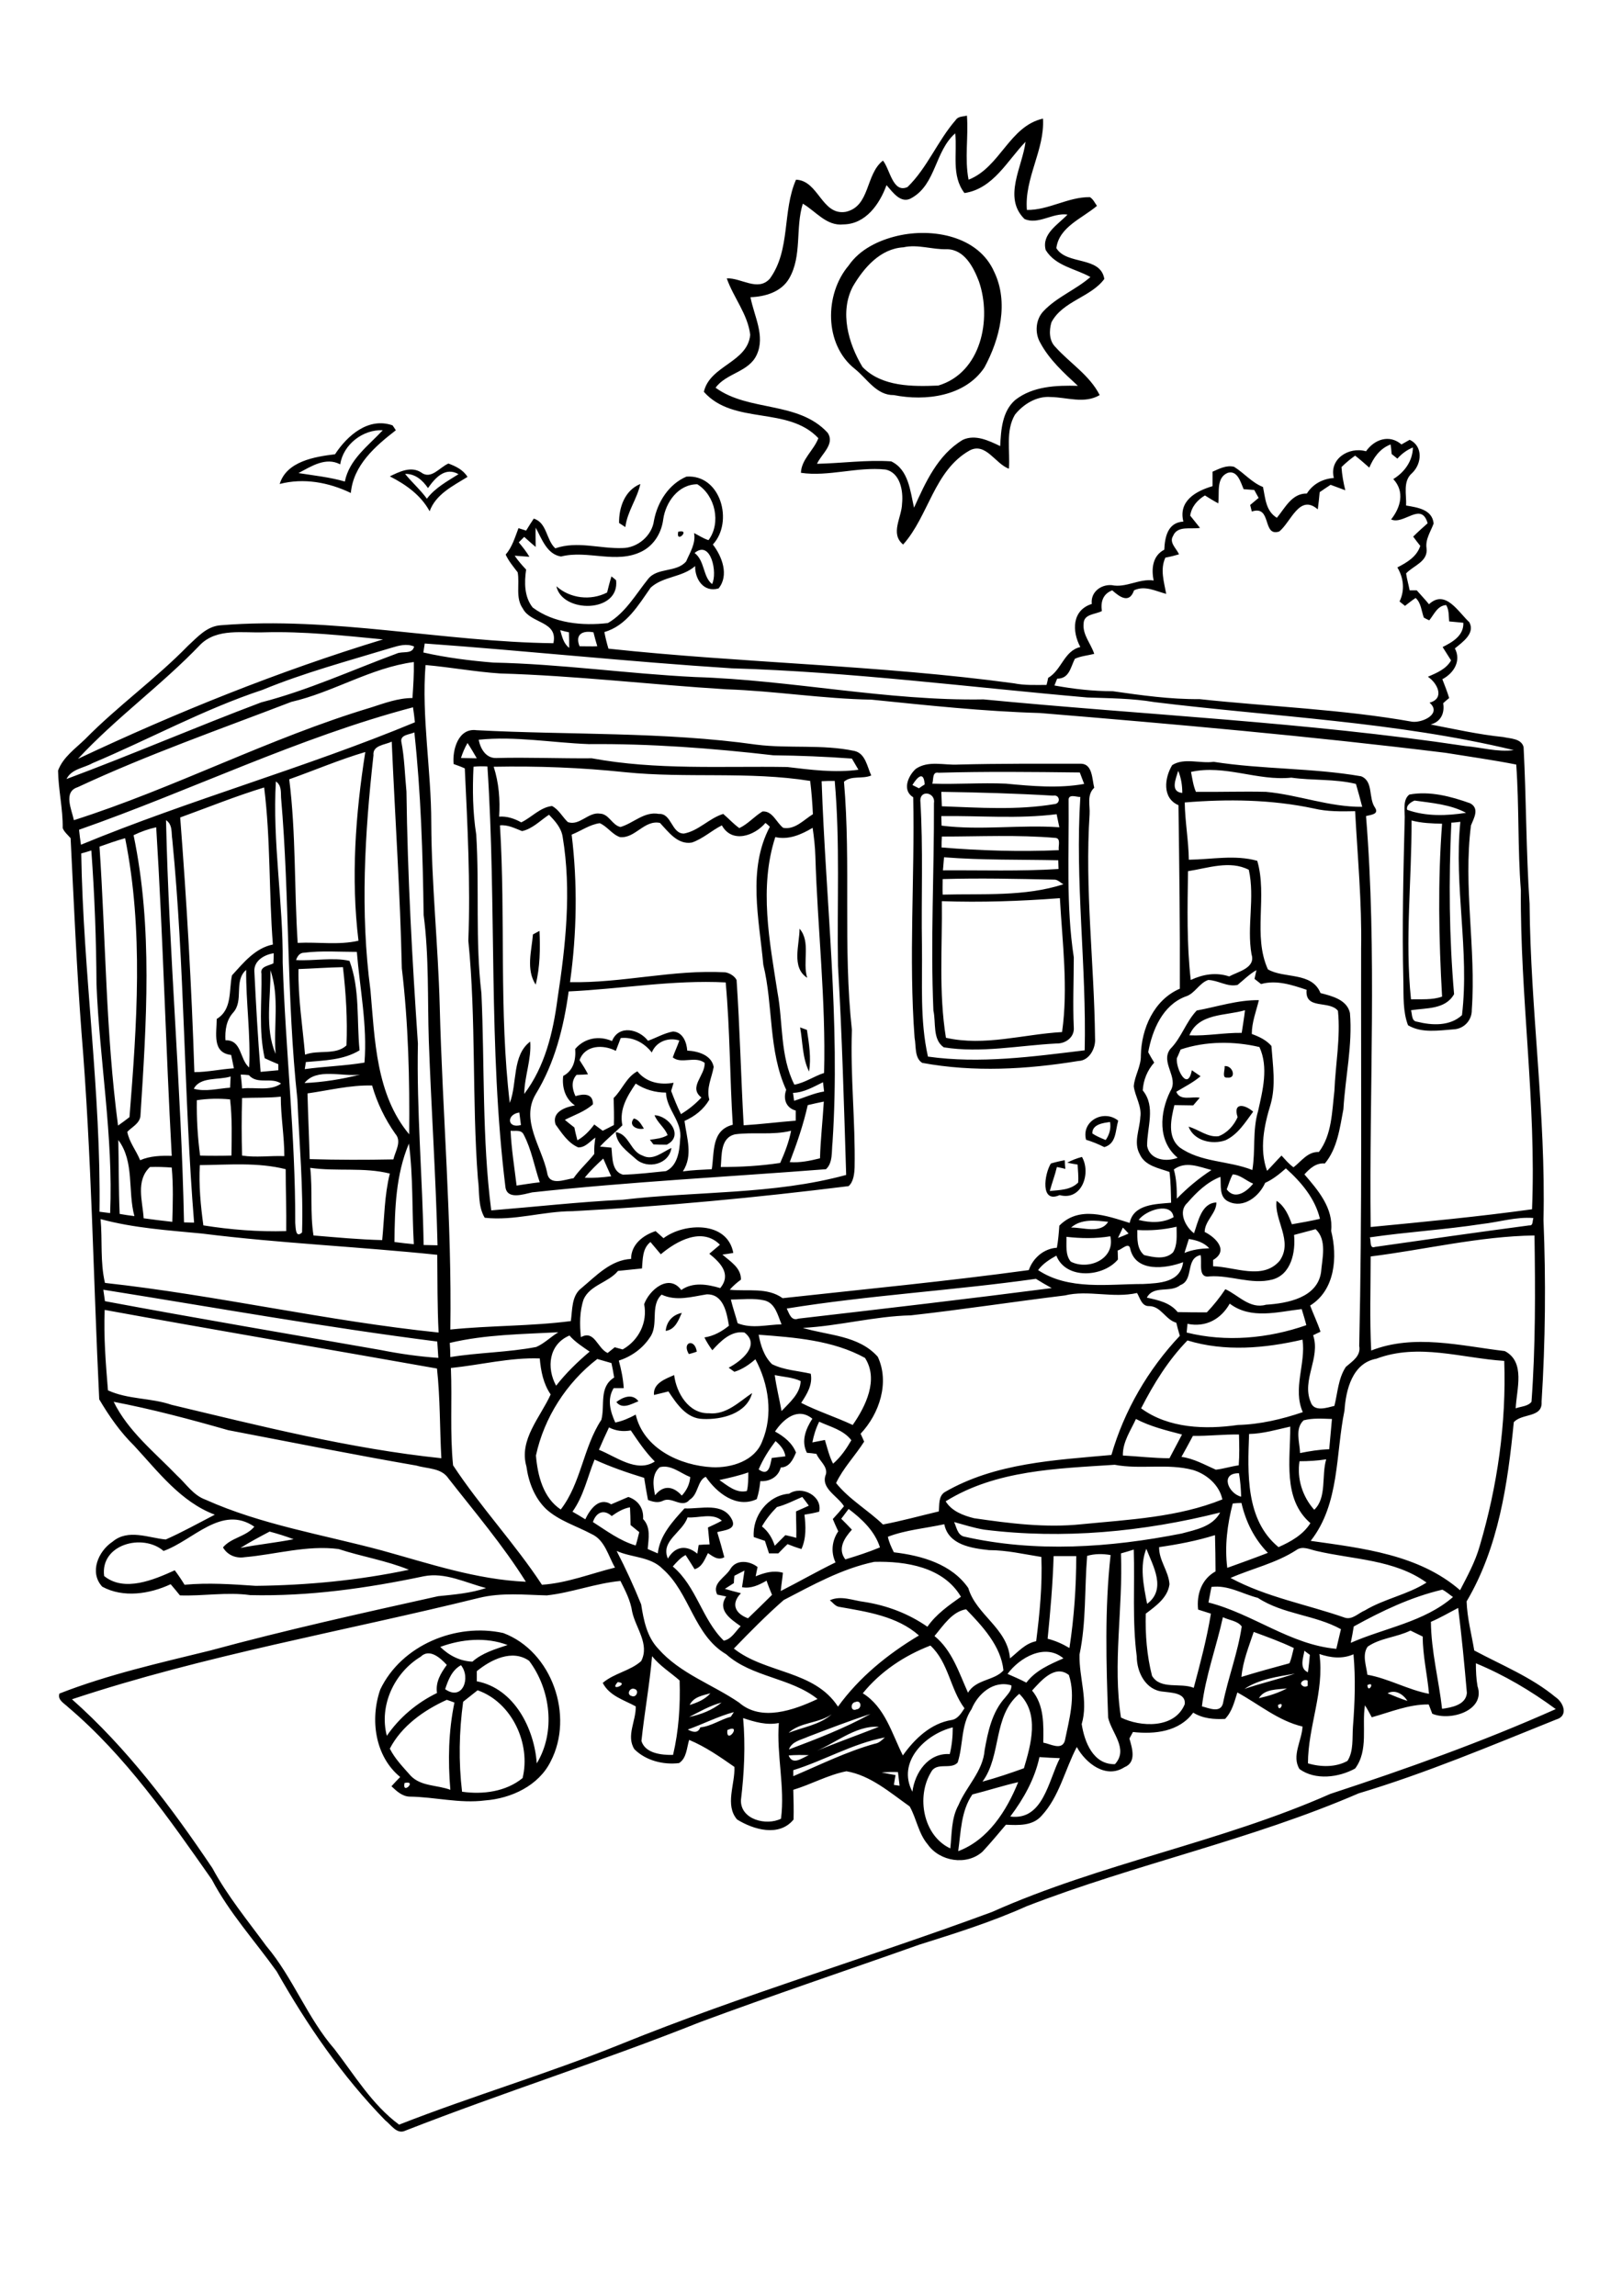 <?xml version="1.0" encoding="utf-8"?>
<!-- Generator: Adobe Illustrator 21.0.2, SVG Export Plug-In . SVG Version: 6.00 Build 0)  -->
<svg version="1.2" baseProfile="tiny" id="Layer_1" xmlns="http://www.w3.org/2000/svg" xmlns:xlink="http://www.w3.org/1999/xlink"
	 x="0px" y="0px" viewBox="0 0 595 842" overflow="scroll" xml:space="preserve">
<g>
	<path d="M148.4,653.9C147.4,658.5,153.2,652.8,148.4,653.9 M163.9,623.4c-8.4,3.8-16.6,9.6-20.9,17.9c1.9,3.8,4.9,6.8,7.7,10
		c3.8,3.9,9.7,3.3,14.5,5.1c-0.9-10.7-0.7-21.4,1.5-32C165.8,624.1,164.9,623.7,163.9,623.4 M175.2,619.9c-1.8,1.4-3.5,2.8-5.3,4.2
		c-1.5,10.9-1.7,22.1-0.4,33c7.6,1.1,16.1,0,22.2-5C194.8,639.5,187.8,624.3,175.2,619.9 M163.3,619.5c6.4,4.5,9.5-4.2,5.8-8.8
		C165.8,612.5,164.4,616.1,163.3,619.5 M174.9,612.9c0,1.2,0,2.4,0,3.7c13.7,2.6,21.1,17.3,22,30.1c7-11.5,5.1-27.1-2.8-37.6
		C187.9,604.7,180,608.7,174.9,612.9 M154.3,607.6c-9.7,5.9-15.3,17.9-12.4,29c4.6-6.7,11-12.1,18.4-15.7c-0.6-4,1.4-7.3,3.6-10.3
		C161.6,608.1,157.6,604.4,154.3,607.6 M161.5,604c3.3,3.2,7.2,5.2,11.8,5.4c3.6-3.2,8.4-4.6,12.9-6.1
		C178.3,600.3,169.3,601.1,161.5,604 M139.5,619.6c7.8-16.3,27.8-24.5,45.1-20.7c17.9,6.7,26.1,30.4,17.4,47.1
		c-4.4,8.9-14.5,13.6-24.1,14.3c-9.3,1.2-18.4-1.3-27.7-1.4c-2.7-0.1-4.8-2.1-6.6-3.8c1-1.1,2.1-2.3,3.2-3.4
		C137.5,644.1,135.7,630.5,139.5,619.6 M285,552.7c-2.1,2.1-4,4.5-5.5,7.1c2.3,1.8,3.8,4.3,4.7,7.1c1.3-1.3,2.6-2.6,3.9-3.9
		c1.3,0.3,2.7,0.6,4,1c0.1-3.2-0.1-6.4-0.1-9.7c1.6-0.7,3.2-1.4,4.7-2.1c-0.8-1.1-1.6-2.2-2.4-3.2
		C291.2,550.3,288.2,551.9,285,552.7 M289.5,547.8c4.6-3.1,12.3,0.8,11,6.6c-1.8,0.5-3.6,0.8-5.4,1.1c0.5,4.2,0.7,8.6-1.1,12.6
		c-1.7-0.5-3.4-1.1-5.1-1.8c-1.2,1.1-2.3,2.3-3.4,3.4c-1.1,0-2.3,0-3.4,0c-0.5-1.5-1-3.1-1.5-4.6c-1.4-0.5-2.8-0.9-4.1-1.4
		C275.9,556.1,281.6,548.4,289.5,547.8 M226.1,514.2c2.3-1.8,5.9-3.3,8.1-0.3C231.6,514.9,228.3,517,226.1,514.2 M239.9,511.6
		c-0.4-4.3,4.2-5.9,7.4-7.3c0.8,6.5,5.3,14.2,12.7,14c6.4,0.7,11.1-4.2,15.9-7.4c-2,7.6-11.2,9.8-18,9.5c-6.1-0.1-9.7-5.6-12.7-10.1
		C243.5,510.7,241.7,511.2,239.9,511.6 M252.7,496.6c-2.7-4.4,2.2-5.9,2.9-0.9C254.9,496,253.5,496.4,252.7,496.6 M244.2,488.1
		c0.3-3.4,2.5-5.9,5.9-6.6C248.9,484.2,247.7,487.6,244.2,488.1 M391.5,426.4c1.7-0.9,3.5-1.6,5.4-2.1c3.4,5.9,0,16.2-8.2,14
		c-7.2,3.2-5.6-7.8-3.2-11.6c1.7-0.5,3.4-0.9,5.1-1.2c0,0.8,0.1,2.4,0.2,3.2c-1-0.3-2.1-0.5-3.1-0.7c-0.7,3-1.8,5.8-2.6,8.8
		c3.6-0.4,7.6-0.3,10.4-3.1c0.2-2.2-0.1-4.4-0.2-6.6C394.4,427,392.4,426.6,391.5,426.4 M225.9,415.2c4.9,0.7,5.3,7.1,9.8,8.6
		c3.8,2,7.3-1.3,10.6-2.8c-0.9,6.1-8.8,7.9-13,4.1C230.2,422.3,226.1,419.6,225.9,415.2 M232.5,410.2c1.9,0.4,2.7,2.2,3.7,3.7
		C233.9,414.5,230.3,412.9,232.5,410.2 M400.7,415.7c1.5,1,3.2,1.7,4.9,2.4c1.4-2,2-4.3,1.6-6.6
		C404.8,411.8,400.6,412.3,400.7,415.7 M398.4,418c-1.8-6.9,6.5-11.3,11.8-7c-1.1,3.6-0.6,8.4-5.1,9.7
		C402.9,419.6,400.7,418.7,398.4,418 M240.1,409c5.3,0.2,10.9,7.6,4.5,10.8c-1.6,0-3.2,0-4.9-0.1c-0.3-0.4-1-1.3-1.3-1.7
		c2.2-0.3,4.5-0.5,6.5-1.7C243.9,413.6,241.2,411.8,240.1,409 M454,409.7c-1.8-5.4,2.5-4.8,5.7-2c-2.9,3.9-5.6,8.4-10.2,10.5
		c-4.9,1.7-11.5,0.2-13.5-5c3.7,1,7,4,11,3.5C450.2,415.5,452.6,412.8,454,409.7 M449.2,391c3-0.4,4.6,4.7,1,4.2
		C448,395.5,449.5,392.2,449.2,391 M293.5,376.8c0.6,0.2,1.9,0.7,2.5,0.9c0.8,5.1,1.6,10.2,0.8,15.3
		C294.3,388,294.5,382.2,293.5,376.8 M293.3,340.6c4.2,4.8,1,12.2,2.8,18C290.2,354.8,293.3,346.5,293.3,340.6 M195.5,342.7
		c0.6-0.3,1.8-1,2.4-1.3c0.3,6.5,0.2,13.4-1.4,19.7C192.9,355.5,195,348.8,195.5,342.7 M532.4,301.7c-1,21-0.8,42,1,62.9
		c-3.2,5.7-10.2,5-15.8,5.9c0.5,1.5,0.1,4,2.2,4.2c5.5,1.4,12.1,1.7,16.5-2.4c2.8-23.6-3-47.3-0.6-70.9
		C534.8,301.5,533.2,301.7,532.4,301.7 M517.8,300.9c0.1,21.8-2.5,43.8-0.2,65.6c3.8-0.1,7.8,0.3,11.4-1c-1.2-21.1-1.6-42.3,0-63.4
		C525.3,302,521.5,301.9,517.8,300.9 M516.2,297c7,2.5,14.5,2.2,21.6,1.1c-5.8-3.1-12.5-3.6-18.9-4.5
		C517.7,294.1,515.7,295.3,516.2,297 M517,291.4c7.5-1.4,15.3,0.7,22.3,3.2c3.5,1.9,1.4,5.4,0.3,8.1c-2.9,22.5,1.9,45.1,0.3,67.6
		c0.1,3.8-2.8,7-6.6,7.2c-5.5,0.4-11.8,1.5-16.8-1.5c-1.9-5-1.6-10.6-1.7-15.8c-0.5-20.2,0-40.4,0.5-60.6
		C515.3,297,514.6,293.2,517,291.4 M345.5,330.5c0.2,16.7-1.2,33.5,1.5,50.1c14.2,3.2,28.4-1.3,42.6-2.1c2.3-16.3,0.1-32.8-0.8-49.1
		C374.4,330.5,359.9,331,345.5,330.5 M345.8,322.4c0,1.9-0.1,3.8,0,5.7c14.7-0.4,30.1,0.8,44.3-3.8c-1.2-0.6-2.1-1.8-3.5-1.7
		C372.9,322.3,359.3,322,345.8,322.4 M346.3,314.4c-0.1,1.6-0.3,3.2-0.4,4.8c14.1-0.1,28.3,0.4,42.4-0.5c0-1.1-0.1-2.1-0.1-3.2
		C374.3,315.2,360.3,315.5,346.3,314.4 M345.5,306.8c-0.1,1.3-0.1,2.6-0.1,4c14.3,1.2,28.7,1.6,43,1c-0.3-1.4,0.9-4.3-1.2-4.5
		C373.3,306.1,359.4,306.8,345.5,306.8 M345.3,299.3c0,0.9,0.1,2.7,0.1,3.5c14.3,1.8,28.8-0.4,43.2,0.6c-0.3-1.6-0.7-3.2-1-4.8
		C373.5,300.4,359.4,299.1,345.3,299.3 M337.6,293.5c1.1,17.8,0.3,35.6,0.6,53.4c0.2,13.5-0.8,27.3,2.2,40.6
		c19.1,2.7,38.5,0,57.5-2.3c0.7-31-3.6-61.9-1.6-92.9c-1.5,0-4.5-1.3-4.3,1.3c0.2,19.2-1,38.5,1.9,57.5c0,8.5-0.4,17.1,0,25.7
		c0.3,3.6-3,6-6.4,5.9c-13.7,0.7-27.6,3.6-41.3,1.4c-4.2-2.9-2.8-9.1-3.8-13.5c-1.1-25.3,0.3-50.7,0.2-76
		C343.3,290.7,337.7,289.5,337.6,293.5 M345.3,290.4c0.1,1.8,0.1,3.5,0.2,5.3c13.7,0.5,27.6,1.5,41.3-0.8c2.4-0.2,2-3.6-0.5-3.1
		C372.7,291,359,290.6,345.3,290.4 M334.7,287.9c0.6,0.3,1.8,0.9,2.4,1.2c0.5-0.4,1.6-1.1,2.1-1.4
		C338.9,282.7,336.6,284.8,334.7,287.9 M342,287.4c9,0.3,18-0.4,27,0c9.5,0.9,19.3,1.8,28.7,0.1c-0.5-1.4-1.1-2.8-1.6-4.2
		c-17.3-0.2-34.5-0.4-51.8,0.1C341.9,282.9,342.5,285.9,342,287.4 M335.9,282c4.6-3.2,10.4-1.3,15.6-1.6c15.1-0.4,30.2-0.3,45.2-0.3
		c4.1,0.2,3.9,5.7,4.7,8.8c-2.8,2.6-1.5,6.4-1.7,9.7c-1.8,27.4,1.7,54.8,2,82.2c0.3,3.6-2.1,8.2-6.1,8.3
		c-18.9,3.1-38.4,4.2-57.3,0.7c-2.9-1.8-2.2-6.2-2.8-9.2c-2.2-29.4,0.1-58.8-0.5-88.2C330.9,289.9,333,284.7,335.9,282 M214.5,431.9
		c3.2,0.2,6.5-0.1,9.7-0.5c-1-2.2-2-4.4-2.9-6.5C218.9,427.1,216.6,429.3,214.5,431.9 M269.7,416c-5.5,1.2-4.9,7.7-5.3,12
		c7.3,0,14.6-0.4,21.8-1.5c1.7-3.8,3.2-7.7,4-11.8C283.4,416.4,276.4,415.1,269.7,416 M187.3,414.7c0.3,6.7,1.4,13.4,2.2,20.1
		c2.8-0.4,5.6-0.9,8.5-1.2c-2-5.8-3-12-5.9-17.5C191.2,414.2,189,414.9,187.3,414.7 M191.1,412.6c-0.2-1.6-0.4-3.1-0.6-4.6
		C185.7,408.7,186,414,191.1,412.6 M296.3,405.3c-1.6,7.2-4,14.1-6.6,20.9c3.7,0.3,7.5-0.5,11.1-1.4c0.2-7,1-13.9,1.4-20.8
		C300.3,404.4,298.3,404.8,296.3,405.3 M290.9,400.8c0.1,0.7,0.3,2.2,0.4,2.9c3.7-1.1,7.2-2.8,11-3.4c-0.1-0.8-0.3-2.5-0.4-3.4
		C298.4,398.6,294.9,400.7,290.9,400.8 M233.2,397.4c-3.1,4.6-6.1,9.4-4.9,15.3c-2.7,2.7-5.7,5-8.2,7.8c1.1,0.1,3.2,0.3,4.2,0.4
		c0.4,3.5,0,8.7,4.2,9.9c5.3-0.1,10.6-0.8,15.8-1.3c4.3-2,5-7.5,5.2-11.8c0.9-6.3-5-10.8-5.2-17
		C240.4,400.7,236.5,399.6,233.2,397.4 M227.7,380.7c-0.6,1.5-1.2,3.1-1.8,4.7c-4.6-2.4-11.3-2.2-13.3,3.4c1.1,1.7,2.2,3.4,3.1,5.2
		c-1.1,0.1-3.2,0.2-4.2,0.2c-2.1,2.3-1.6,5.2-0.4,7.8c2.9-0.9,6.5-1.1,6.4,3c-3,2.7-6.8,3.9-10.3,5.7c1.1,0.9,2.3,1.9,3.5,2.8
		c0.3,1.6,0.7,3.1,1.1,4.7c2.5-1.4,4.5-3.5,6.2-5.8c1,0.8,2.1,1.5,3.1,2.3c1.4-0.7,2.8-1.4,4.1-2.1c0.1-3.3,0-6.6-0.1-9.9
		c3.2-3.1,4.6-7.6,8.7-9.8c3.3,4.1,8.3,5.1,13.3,4.2c-0.3,1-0.6,2-0.9,3c1.1,2.9,2.2,5.7,3.6,8.5c2.8-1.7,5.3-3.7,7.5-6.1
		c-4.9-3.8,1.4-8,1.2-12.7c-3.6-2.7-8.5,0.6-11.7-2c0.7-2.1,1.7-4.1,2.4-6.2c-4-1.3-8.5,0.4-10.1,4.4
		C236.4,382.5,232.2,380.2,227.7,380.7 M208.6,363.6c-1.8,13.1-5.1,26.3-12.1,37.7c-5.6,9.5,2.2,19.3,4.2,28.7
		c0.7,5.1,6.3,2.6,9.7,2.1c2.2-3.2,5.2-5.8,7.6-8.9c-0.1-2,0.1-4,0.4-6c-2,1.4-3.7,3.7-6.3,3.6c-3.7-1.6-6-5.2-8.3-8.4
		c-1.5-4.6,3.6-6.4,7.1-7c-3.6-2.4-4.8-6.7-4.3-10.8c3.8-2,4.7-6,4.4-9.9c3.4-4,8.7-5,13.5-2.9c2.5-6.1,9.9-4.4,13.2-0.1
		c3.1-1.1,5.9-2.8,9.2-3.4c3.6,0.2,5,4,5.2,7c3.9,0.2,8.9,1.6,9.7,6c-0.7,4-2.8,7.8-1.6,12c-2.1,3.6-5.3,6.1-9.1,7.8
		c0.8,6.3,3.2,12.6-0.6,18.5c3.5-0.5,7.1-0.6,10.6-0.8c1-6.3-0.2-14.3,7.7-16.3c-1.1-17.4-1-34.8-2.6-52.2
		C246.9,359.3,227.8,362.7,208.6,363.6 M284.4,307c-6,18.5-2.1,38.2,0.8,56.9c2.1,11.3,0.9,23.4,6.2,33.9c3.9-0.7,7.2-3.1,10.9-4.3
		c0.7-26.6-2.4-53-3.2-79.5c-0.1-3.5-0.5-6.9-1-10.4C293.9,306.1,289.3,308.1,284.4,307 M209.7,306.1c2.2,17.9,1.9,36.2-0.6,54.1
		c19.1,0.4,37.9-4.7,57-3.6c1.6,0.3,3.3,1.3,4.1,2.8c1.2,17.7,1.6,35.5,2.6,53.3c6.4-0.4,12.7-1.2,19.1-1.7c0-1.2,0-2.5,0-3.7
		c-3.6-1-4.7-4.3-3.5-7.6c-6.6-14.4-4.7-30.8-8.4-45.9c-1.5-16.7-5.9-34.9,2.4-50.6c-0.4-0.4-1.2-1.1-1.6-1.4
		c-4.1,4.8-12.3,7.6-16,0.9c-3.8,1.9-6.9,4.9-11,6.3c-5.2,0.9-8.6-3.9-11.7-7.2c-5.8-1.2-9.1,5.8-14.7,5.2c-2.9-1-4.6-3.9-7.4-5.1
		C216.3,302.4,213.2,304.7,209.7,306.1 M191.5,304.8c-2.6-1-5.2-2.4-8.1-2.1c2.1,33.9-0.4,68.1,3.6,101.8c2.8-7.2,0.8-17.5,7.5-22.5
		c0.5,6.5-2.1,12.7-2.2,19.2c7.6-10,10.6-22.6,12.2-34.8c3-19.6,5.2-39.7,1.9-59.5c-0.5-3.3-2.8-5.8-5-8.1
		C198.2,300.9,195.3,304,191.5,304.8 M181.1,281.2c1.9,5.9,2.4,12.1,2,18.3c2.9-0.2,5.6,0.7,8.1,2.1c3.8-1.8,6.9-5.5,11.3-6
		c2.5,1.3,3.8,4,5.8,5.9c4.3,1.5,7.5-3.8,11.8-3.1c3.3,0.1,4.4,4.2,7.5,4.9c4.8-1.4,8.7-5.8,14.1-4.8c4.7-0.3,4.6,7.3,9.2,7.2
		c5.4-1,9.2-5.6,14.4-7.2c2,1.7,3.8,3.7,5.9,5.2c3.2-1.5,5.5-4.3,8.5-6.1c3.7-0.3,5.1,4.1,7.6,6c4.3,0.8,7.5-2.9,10.9-5
		c-0.2-4.1-0.5-8.1-1-12.2c-22.5-3.6-45.4-0.9-67.9-3.2C213.2,281.5,197.2,280.9,181.1,281.2 M173.7,281.2c-0.4,8.3-0.3,16.7,1,24.9
		c1.2,19.4-0.4,38.8,1.9,58.2c1.2,26.5,0.2,53.2,3.6,79.6c16.1-1.3,32.1-3.1,48.2-3.9c27.3-3.2,55.3-1.8,82-9.1
		c-0.8-25.6-1.5-51.2-3-76.7c-0.4-22.6,0.8-45.2-1.2-67.8c-1.6,0-3.2,0-4.8,0.1c1.5,44.1,6.9,88.2,4,132.4c-0.4,3.3,0.2,7.5-2.4,9.9
		c-35.9,2.8-72,4.6-107.8,8.5c-3.2,0.7-9.2,2.8-9.8-2c-6.3-51.1-3.2-102.9-6.6-154.2C177.1,281,175.4,281,173.7,281.2 M169.1,278
		c1.9,0,3.9,0.1,5.8,0.1c-1.1-1.9-2.2-3.8-3.4-5.6C170.5,274.2,169.7,276.1,169.1,278 M175.6,271.3c0.6,3.2,2.6,6.8,6.4,6.7
		c11.7-0.3,23.4,0.2,35.1,0.1c23.7,4.4,47.8,2.8,71.7,3.2c8.6,1,17.4,2.2,26.1,1c-0.8-1.4-1.6-2.7-2.4-4.1
		c-9.6-0.7-19.2-1.1-28.8-1.2c-22.5-2.6-45.1-4.3-67.7-4.1C202.5,272.4,189,269.9,175.6,271.3 M166.4,280.2
		c-0.5-5.2,1.7-13.3,8.4-12.4c34.2,1.8,68.7,0.5,102.7,5.3c11.9,1.5,24.1-0.2,35.9,2.3c4.1,0.9,4.7,5.8,6.2,9
		c-3.2,1.4-7.3-0.1-10,2.3c2.6,30.2-0.4,60.8,2.9,91c-0.6,16.8,1.3,33.6,1,50.4c-0.1,2.4-0.4,5.3-2.2,6.9
		c-33.7,4.2-67.4,7.4-101.3,9.2c-10.8,0-21.3,3.6-32.2,2.4c-2.6-4.4-1.8-9.6-2.5-14.4c-2.2-29-0.6-58.2-3.5-87.2
		c0.8-21.1-0.3-42.2-1.3-63.2C169.2,281.2,167.8,280.7,166.4,280.2 M224.3,211.4c0.4,0.3,1.3,1,1.7,1.4c1.4,12.1-19.8,12.2-21.9,2.2
		c5,4.5,12.6,5.4,18.6,2.3C223.2,215.3,223.7,213.3,224.3,211.4 M248.8,195C253.6,193.9,247.8,199.7,248.8,195 M227.1,191.8
		c-0.1-5.7,2.1-12,7.8-14.3c-1.2,5.5-4.8,10.1-5.5,15.8C228.8,192.9,227.6,192.1,227.1,191.8 M157,179c-2-2.9-4.7-5.3-8.4-5.2
		c2.5,3.1,5.6,5.8,8,9.1c3-4,7.5-6.4,11.6-9C163.3,171.1,159.6,175.3,157,179 M154.4,173.2c3.7,2.9,6.8-1.8,10.1-3.2
		c2.7,1,5.4,2.3,7,4.9c-5.3,3.3-11.6,6.3-13.9,12.6c-3.2-5.9-8.7-9.8-14.6-12.8C146.5,173,150.7,170.9,154.4,173.2 M356.7,658.1
		c-4.2,6.1-4.2,13.7-5.2,20.8c11-4.1,17.8-14.9,22-25.3C367.8,654.9,362.3,656.7,356.7,658.1 M323.4,650c1.7,0.4,3.4,0.7,5.1,1
		c-0.2,1.2-0.4,2.4-0.6,3.6c0.5,0.1,1.6,0.2,2.1,0.3c-0.2-1.7-0.4-3.4-0.6-5C327.4,649.8,325.4,649.9,323.4,650 M381.3,644.4
		c-1.7,8-5.8,15.3-10.7,21.8c12.1,1.6,14-13.3,18.2-21.4C386.3,644.7,383.8,644.6,381.3,644.4 M289.3,643.8c1.5,3.8,4.9,0.9,7.4-0.1
		C294.2,643.6,291.7,643.6,289.3,643.8 M291,649.2c0,0.6,0,1.7,0,2.2c9.9-4.2,19.5-9,29.9-11.9c1.5-0.2,2.6-1.3,3.7-2.3
		C312.8,639.4,302.3,645.7,291,649.2 M334.7,657.1c0.9-7,5.8-14.3,13.7-13.8c0.8-3.2,1.1-6.5,1.1-9.8
		C339.4,636,328.9,646.2,334.7,657.1 M266.8,634.5C266.3,640.2,272.5,631.9,266.8,634.5 M297.8,642.8c8.1-3.3,16.4-6.3,24.6-9.5
		C313.5,632.7,306,639.9,297.8,642.8 M272.6,630.1c0.9,10,0.4,20.1-0.8,30.1c-0.2,7.1,9.3,9.5,14.7,6.8c1.5-11.7-1.7-23.4-0.8-35.1
		C281.2,632.8,276.8,631.5,272.6,630.1 M296.5,636.9c-2.6,1.2-6,1.7-7.1,4.7c10.1-3.8,20.5-7.8,29.9-13
		C311.6,631.1,304.1,634,296.5,636.9 M289.3,635.5c5.3-2.1,11.4-2.9,15.8-6.8C300.3,632.1,293.6,631.5,289.3,635.5 M252.3,634.3
		c1.7,0.9,3.7,1.6,4.6-0.8c4-0.4,7.4-2.9,11.2-3.9c0.3-0.4,0.8-1.3,1.1-1.7C263.3,629.5,257.9,632.3,252.3,634.3 M468.8,625.3
		C469,628.7,471.8,623.6,468.8,625.3 M313.8,624.2c-2,0.3-1.8,3.7,0.4,2.7C316.3,626.7,316,623.3,313.8,624.2 M252.8,629.7
		c4.3-0.9,8.5-2.5,11.9-5.3C260.5,625.5,256.7,627.7,252.8,629.7 M360.4,653.4c5.2-1.4,10.2-3.1,15.2-4.9c2.6-8.7,5.8-20-1.7-27.3
		C364.1,629.4,367.5,643.8,360.4,653.4 M253,625.3c2.8-0.9,5.6-2,7.6-4.3C257.8,621.8,254.4,622.3,253,625.3 M509,621
		c2.4,1,4.8,2,7.3,2.8C514.7,621.3,511.8,619.5,509,621 M461.8,622.8c3.6-0.8,7.1-1.9,10.3-3.6C468.6,619.7,463.9,619.3,461.8,622.8
		 M232.7,619.4c-1.7-0.6-3,2.1-1,2.6C233.5,622.8,234.6,619.8,232.7,619.4 M501.6,618C501.8,621.4,504.7,616.4,501.6,618
		 M356.4,626.8c-4,5.9-3,13.2-5.1,19.6c-2.5,2.8-7.8-0.4-9.8,3.6c-5.4,8.9-2.9,23.2,7.1,27.9c0.6-5.3,0.3-11,3-15.9
		c2.9-6.9,9-12.4,9.6-20.2c1.2-6.7,2.7-13.9,7.5-19.2c1-1.3,2.5-2.7,2.3-4.5C364.5,616.1,358.7,621.2,356.4,626.8 M226.6,616.9
		C223.1,620.8,231.3,617.3,226.6,616.9 M477.3,617.7c0.6,0.9,1.4,1.1,2.4,0.6c0-0.5,0-1.4,0-1.9C478.8,615.7,477,616.6,477.3,617.7
		 M456.5,619.4c6.1-2.1,12.4-3.5,18.5-5.6C468.7,614.9,461.9,615.8,456.5,619.4 M378.6,620c4.5,5.4,4.2,12.6,4.1,19.1
		c2.5,0.4,6.7,3,7.9-0.6c1.6-7.9,4.1-16.3,1.5-24.2C387,610.3,381.9,616.4,378.6,620 M239.2,607.4c-0.9,10.4-2.8,20.7-3.9,31.1
		c1.4,4.6,7.5,5.2,11.6,5.1c2.1-8.9,2.7-18.2,2.4-27.3C246,613.4,242.1,611,239.2,607.4 M484,606.6c1.9,13.7-4.2,26.6-4.2,40.1
		c4.7,1.4,10.2,1.5,14.5-0.9c2.3-3.6,1.7-8.4,2-12.5c0.7-8.9,1-17.8,0.2-26.6C492.4,608.5,488.1,608,484,606.6 M478.5,605.4
		c-0.4,2.6-2,6.5,1.3,7.9c0.3-2.1,0.5-4.3,0.7-6.4C479.9,606.5,478.9,605.7,478.5,605.4 M369.6,613.9c2.3,1,4.6,2,6.9,3.2
		c3.4-4.5,8.6-6.7,13.6-8.9C383.4,602.5,374,607.9,369.6,613.9 M316.5,621c8.2,5.1,10.7,14.9,14.7,22.8c4.3-6.1,10.3-11.8,17.9-13
		c2.3-0.4,3.5-2.5,4.7-4.3c-5.3-7.1-5.8-16.8-12.5-23C331.7,607.2,323,613,316.5,621 M501.7,603.9c-2.1,3-0.5,7-0.1,10.3
		c7.8,1.4,14.8,5.5,22.6,7c-0.6-7-2.3-13.9-2.3-21c-1.5-0.7-3-1.5-4.5-2.2C512.3,600.5,506.3,600.7,501.7,603.9 M459.9,598.5
		c-1.8,5.4-4,10.8-4.5,16.5c5.8-1.8,11.7-3.4,17.6-5c0.8-1.8,1.1-3.7,1.6-5.6C469.8,602.1,464.8,600.3,459.9,598.5 M448.6,593.1
		c-2.4,11-6.4,21.6-7.7,32.7c2.5,0.6,6.7,2.6,7.7-1c1.9-9.5,5.5-18.7,6.9-28.3C454,594.4,450.8,594.2,448.6,593.1 M524.9,594.8
		c0.1,10.8,2.9,21.3,4.1,31.9c3.5-0.5,8.7-1.4,9.1-5.8c-0.9-10.4-1.9-20.8-3.2-31.2C531.6,591.4,528.4,593.3,524.9,594.8 M342.8,600
		c6.5,5.3,9,13.5,12.3,20.8c2.9-5,9.7-4.4,13-8.2c-0.9-8.9-7.7-16.2-13.7-22.4C349.3,591,346,596.2,342.8,600 M496.6,596.5
		c-0.3,2-0.7,4-1.1,6c12.5-5.5,26.9-7.6,37.5-16.8c-1.3-0.9-2.5-2-3.9-2.7C517.6,585.7,506.9,590.8,496.6,596.5 M444.4,582
		c-0.4,1.9-0.7,3.8-1.1,5.7c16.2,4.1,30,15.5,46.9,17c0.6-2.4,1.1-4.8,1.7-7.2c-9.6-5.3-21.2-5.4-30.5-11.5
		C455.8,584.6,450.5,581.2,444.4,582 M200.6,585.1c-8.3-0.2-16.6-1.1-24.8,0.9C126,598.3,75.2,607,26.4,623.2
		c20.2,17.9,36.5,39.6,51.5,61.9c5.5,10.2,12.9,19.2,19.8,28.6c9.8,11.6,15,26.3,25,37.8c7.4,9.6,13.8,20.4,23.7,27.7
		c26.8-10.5,54.6-18.7,81.3-29.5c44.7-18.1,91-31.8,136.2-48.5c40.1-17.9,83.9-25.5,124.1-43.3c28-9.2,55.8-19.1,82.7-31.1
		c-9.1-6.7-18.9-12.5-29.3-16.8c0,2.8,0.1,5.6,0.6,8.4c3,9-10,12.9-16.6,10.1c-0.4-1.1-0.9-2.3-1.3-3.4c-7.3-0.1-14,2.8-20.9,4.7
		c-0.8-1.5-1.6-3-2.5-4.4c-1.2,7.7,1.4,16.5-3.6,23.2c-6,3.3-14.6,4.4-20.4,0.2c-3-4.8,0.9-10.5,1.1-15.6c-8.9-2.1-16-8.2-23.9-12.5
		c-1.1,3.4-1.9,7-4.5,9.7c-4.1,0.2-8.1-0.1-11.7-2.3c-5.1,7-14.1,8-22.1,7.1c-0.3,0.6-1,1.8-1.3,2.4c1,3.5,2.7,8.7-1.8,10.5
		c-6.8,4.4-14.2-1.4-17.5-7.4c-4.4,8.4-6.4,18.2-12.9,25.2c-3.3,3.8-8.5,3.5-13.1,3.3c-2.8,3.3-5.6,6.7-8.6,9.9
		c-5.8,5.2-15.7,3.6-20.1-2.7c-3.4-4-4.1-9.5-6.6-13.9c-7.2-5.1-14.4-11.4-23.2-12.9c-6.7,1.3-12.9,4.8-19.5,6.8
		c0.1,3.6,0.2,7.3,0.1,10.9c-5.3,6.5-14.7,3.7-20.7,0c-4.6-5.3-0.7-13-1-19.3c-5.3-3.7-10.6-7.4-16.6-9.9c-0.9,2.9-0.9,6.7-3.7,8.5
		c-5.8,0.7-12.2-0.9-16.4-5.1c-3.1-4.9,0.7-10.5,0.5-15.7c-4.4-2.4-9.6-3.8-12.1-8.6c4.2-3.6,10.1-4.4,14.1-8
		c3.2-6.2-2-12.1-3.3-18.1c-0.6-4.1-2.5-7.7-4.3-11.3C218.3,580.7,209.7,584.1,200.6,585.1 M269.4,577.9c-0.1,0.7-0.2,2.1-0.2,2.7
		c-1.1,0.7-2.2,1.4-3.3,2.1c2,0.6,3.9,1.1,5.9,1.6c-3.8,3.9-2.1,7.5,2.6,9.2c3-2.9,5.9-5.7,8.8-8.6c-0.7-1.7-1.4-3.4-2-5.2
		c-2.8,1.6-5.7,3-9,2.4c0.3-2.1,0.6-4.1,0.9-6.1C271.9,576.6,270.6,577.3,269.4,577.9 M287.5,586.8c-6.4,5.6-12.4,11.7-18.3,17.8
		c11.6,9.2,29.5,7.9,38.2,21.3c7.8-10.8,18.3-19.3,29.7-26.1c-8-7.1-19.1-8.7-29.3-10.5c-1.4-0.2-2.3-1.6-3.4-2.4
		c4.1-1.9,8.5,0.1,12.7,0.6c8.3,1.3,16.2,4.3,23.1,9.1c3.2-4.6,7.8-7.8,12.3-11c-6.4-10.9-20.2-13.1-31.8-12.8
		C308.8,575.3,298.1,581.3,287.5,586.8 M386.5,570.7c-0.3,10.1-1.2,20.3-2.2,30.3c2.8,0.7,5.5,1.9,8,3.4c1.7-11.1,2.5-22.4,2.5-33.7
		C392,570.7,389.2,570.7,386.5,570.7 M398.8,570.6c-1,12.1-0.3,24.3-2.8,36.2c-0.2,8.5,3.3,17,0.8,25.5c1,6.5,4.2,14.9,12.2,14.7
		c5.1-5.6-1.3-11.5-2.5-17.1c-0.7-19.9-1.3-39.8,0.9-59.6C404.5,569.8,401.6,569.8,398.8,570.6 M226.2,568.8
		c3.3,6.4,6.3,12.9,9,19.6c0.9,5.8,2.1,11.9,6.3,16.3c8,9.1,19.8,13,29.6,19.7c8.1,7.1,20.1,2.8,28.8-1.3c-9.9-7.9-24-7.9-33.5-16.4
		c-11.9-7-13.3-22.5-23.3-31.3C238.6,570.8,231.7,571.3,226.2,568.8 M420.8,588.2c7.2-5.4,2.2-13.8-0.3-20.2
		C418,574.3,419.5,581.6,420.8,588.2 M411.2,569.7c0.8,20-3.1,40.4,0,60.2c7.1,3.5,19.7,4.2,23.4-4.9c0.5-4.2-5-4.2-7.9-4.6
		c-6.4-0.5-9.7-7.1-9.7-12.9c-1.7-13-0.7-26.1-1.1-39.2C414.3,568.8,412.7,569.3,411.2,569.7 M475.5,568.5
		c-7.4,4.8-16.1,6.7-24.1,10.2c13.2,7.1,28,9.7,42,14.6c2.7,0.8,4.9-1.7,7.3-2.7c7.2-4.3,15.5-5.7,22.6-10.2
		c-11.8-8.5-26.8-8.4-40.4-11.6C480.5,568.3,477.8,566.8,475.5,568.5 M425.2,567.4c-0.1,4.9,3.5,8.8,3.8,13.6c-0.6,4.9-5,8-8.7,10.8
		c-0.2,7.6,0.4,15.4,2.3,22.8c3.1,5.2,10.4,2.4,15.3,4.4c2.4-9,4.8-18,6.3-27.2c-1.6-0.5-3.1-1-4.7-1.5c-0.6-5.6,1.3-11.2,6.4-14
		c0-4.4-0.1-8.9-0.2-13.3C439,565.1,432.1,566.4,425.2,567.4 M88.2,567.7c6.5-1.3,13-1.9,19.5-3.2c-2.9-1.1-5.8-2-8.8-2.8
		C95.3,563.6,91.7,565.5,88.2,567.7 M325.7,563.6c0.4,2,1.3,3.9,2.2,5.7c10.2,1.2,21.2,4.3,27.3,13.1c2.9,9.9,14.4,14.7,15.3,25.8
		c3-2.4,5.6-5.5,9.6-6.3c1.3-10.2,2.3-20.6,1.9-30.9c-6.4-1-12.7-2.5-19.2-2.5c-6.4-0.7-14.9-1.9-16.4-9.5
		C339.5,560.5,332.2,561.1,325.7,563.6 M60,568.8c-7.7-6.6-23.3-2.4-21.8,9.2c7.4,6,18.2,1.4,25.9-2.1c1.3,1.7,2.5,3.5,3.6,5.3
		c8.7-0.8,17.4-0.2,26.1,0.4c18.8-0.2,37.7-2,56.2-5.9c-8.3-3.4-17.3-4.8-25.8-7.6c-11.6-1.5-23.1,2-34.5,3
		c-3.2,0.5-6.3-0.8-7.9-3.6c3-3.6,8.4-3.9,11.5-7.6C81.3,551.7,70.8,565,60,568.8 M252.2,556.5c-1.8,5.5-10,8.6-7.2,15.1
		c2.7-4.6,6.8-5.1,10.8-1.8c0.1-0.8,0.4-2.4,0.5-3.2c1.3-0.1,2.7-0.2,4-0.2c-0.2-2.1-0.4-4.1-0.6-6.2c1.7-0.8,3.5-1.6,5.1-2.5
		C261.4,554.7,256.4,556.8,252.2,556.5 M361.1,561c-3.8-0.6-7.4-1.8-11.1-2.8c0.9,1.9,1.2,4.6,3.5,5.3c26.3,6,53.7,4.1,80-1.1
		c5.2-1.4,11.3-2.5,14.1-7.7C419.4,561.8,390,564.6,361.1,561 M308.6,557c1.3,1.3,2.6,2.6,3.9,4c-2.7,3-5.4,7-2.4,10.9
		c4.3-1.3,8.6-2.7,12.7-4.4c-1.9-6-6.6-10.4-11.5-14.1C310.4,554.6,309.5,555.8,308.6,557 M224.4,556c-2.9-2.6-5.7-1.4-6.9,2.2
		c5,3.2,9.9,6.9,15.7,8.6c0.5-1.6,0.9-3.3,1.3-4.9c-1.1-0.9-2.1-1.7-3.2-2.6c0-2.2-0.1-4.3-0.2-6.5
		C228.7,553.2,226.5,554.5,224.4,556 M452.2,551.4c-2,7.8-3,15.6-2,23.6c5-1.8,10-3.6,14.9-5.5c-5-5.1-8.1-11.4-9.7-18.3
		C454.6,551.2,453,551.3,452.2,551.4 M455.3,548.9c-0.1-2.9-0.3-5.7-0.8-8.6C447.4,540.2,450.6,547.8,455.3,548.9 M263.9,542.8
		c2.9,2,6.3,5,10.1,4c0.5-2.2,0.5-4.5,0.5-6.8C271.1,541.2,267.5,542,263.9,542.8 M242,538.1c-3,2.6-2.4,6.8-1.7,10.3
		c3-3.9,6.7-3.4,9.8,0.1c1.8-1.9,2.9-4.2,3.1-6.8C249.6,540.3,246.1,537,242,538.1 M346.9,550.6c2.2,3.6,6.4,5.2,10.4,6.2
		c13.1,1.9,26.3,3.6,39.5,2.2c17.3-1.7,35.3-2.5,51.6-9.1c-1.1-5.3-5.8-9.3-10.8-10.8c-9.4-2.5-19.2-0.1-28.7-1.9
		C387.8,538.6,365.4,539.1,346.9,550.6 M476.7,535.9c-1,6.4,1.1,13,5.4,17.8c4.7-4.4,2.6-12.6,4.4-18.5
		C483.3,535.7,480,535.9,476.7,535.9 M284.5,528.5c-2.4,3.2-4.6,6.6-6.2,10.4c3.7,2.7,4.2-1.3,4.8-4.2c1.7-0.2,3.3-0.4,5-0.6
		C287.8,531.7,286.2,530,284.5,528.5 M437.6,526.6c-1.4,2.6-2.8,5.2-4.2,7.7c4.5,0.6,8.5,2.9,12.6,4.7c2.8-0.3,5.5-1.2,8.4-1.6
		c0.3-3.8,0.2-7.5,0.1-11.3C448.9,526,443.2,526.7,437.6,526.6 M458.2,525.9c-0.5,14.2-1.4,31.5,10.8,41.5c4.5-2,9-4.5,11.7-8.8
		c-10.3-8.9-7.3-23.5-7.4-35.4C468.3,524.3,463.4,525.8,458.2,525.9 M223.4,523.5c-1.3,2.7-2.5,5.4-3.7,8.2
		c6.3,2.5,13.9,8.6,20.5,4.3c-3.4-3.4-6.1-7.4-8.8-11.4C228.6,525.1,225.9,524.8,223.4,523.5 M298,529c1.5-0.3,3-0.6,4.6-0.9
		c0.9,3,1.6,6,3,8.7c2.8-2.4,4.9-5.5,6.7-8.6c-2.9-3.8-7.7-4.9-11.8-6.8C299.3,523.8,298.5,526.4,298,529 M478.2,520.9
		c-3.3,3.1-1.4,8.1-1.3,12c3.5-0.7,7.1-1.3,10.7-1.4c0.3-3.7,0.7-7.4,1-11.1C485.1,520.3,481.6,520,478.2,520.9 M411.9,533.8
		c5.7,0.3,11.4,1,17.1,1c1.5-2.9,3.1-5.8,4.6-8.7c-5.7-1.5-11.6-2.9-16.9-5.7C414.8,524.6,411.8,528.8,411.9,533.8 M284.3,525
		c3.3,1.8,6.3,4.2,7.7,7.7c-1.1,2.6-2.4,5.4-5.6,5.5c-0.9,3.5-4.1,5.2-7.5,5c-0.2,2.2-0.6,4.5-1.3,6.6c-7.4,3.5-14.7-2.3-18.7-8.2
		c-3.1,1.3-2.7,6.5-5.9,8.4c-2.8,3.4-6.5-1.3-9.8,0.4c-1.8,0.9-3.7,0.4-5.5-0.3c-0.5-2.7-1-5.4-1.4-8.1c-6.2-1.9-12.3-4-18.2-6.7
		c-2.6,6.4-4,13.4-8.1,19.1c1.6,0.9,3.1,1.8,4.7,2.8c1.7-3.6,5-8.3,9.5-5.5c2.1-0.9,4.2-1.8,6.3-2.7c3.6,1.2,5.7,4.2,5.4,8.1
		c2.9,3,2,7.2,1.7,11c1.2,0.5,2.5,1.1,3.7,1.6c0.7-6.6,5.5-11.8,9.8-16.5c5.9,0.3,14.3-2.5,17.5,4.3c1.6,3.6-3.2,3.7-5.5,4.4
		c0.9,3,1.8,6.1,2.6,9.2c-2.3,1.3-4.2-0.3-6-1.5c-1.2,2.3-2.1,5.1-4.9,5.9c-1.1-1.8-2.2-3.5-3.3-5.2c-1.9,1-3.3,2.6-4.7,4.2
		c8.7,7.3,10.7,19.4,18.7,27.2c2.8-0.5,4.3-3.4,6.2-5.3c-3.7-2.6-8.7-5.9-5.3-10.9c-0.8-0.2-2.5-0.5-3.3-0.7
		c-2.1-4.2,3.1-6.3,4.9-9.5c2.2-3.5,7-2.9,9.9-0.6c-0.2,0.8-0.5,2.5-0.7,3.4c3.2-1.3,6.5-2.3,10-1.3c-0.2,2.2-0.6,4.5-0.8,6.7
		c6.7-3.4,13.3-7.2,20.1-10.5c-1.8-3.8-1.3-8,1-11.4c-0.7-1.5-1.4-3-2-4.5c1.4-1.5,2.8-3.1,4.1-4.7c-2.3-3.8-8.8-6.6-6.6-11.8
		c0.6-2.9-2.5-4.9-3.5-7.4c-1.2-0.2-2.3-0.3-3.5-0.4c-2.2-4.3-0.4-8.8,2-12.5C292.6,515.9,287.3,520.5,284.3,525 M41.7,514.1
		c5.3,10.8,15,18.5,23.2,27c3.4,3.1,6,7.3,10.5,8.9c20.5,9.2,43,12.8,64.6,18.6c17.4,4.8,34.7,10.7,52.9,11.5
		c-8.4-13.4-18.7-25.5-28.4-37.9c-2.6-3.9-7.7-3.5-11.7-4.7c-23.1-4-46.1-8.6-69.1-13C69.7,520.5,55.8,516.8,41.7,514.1
		 M284.2,504.3c0.6,4.4,1.7,8.8,2.5,13.2c2.9-3.1,6.9-6.4,7-11C290.8,505.1,287.4,505,284.2,504.3 M196.6,533.8
		c0.6,7.2,2.6,15.5,9.1,19.8c7.5-9.7,8.2-22.7,14.9-32.9c1.4-5.3-1-12,4.7-15.5c-0.3-1.8-0.6-3.5-1-5.3c-1.7-0.5-3.4-1-5.2-1.5
		C207.8,507.1,199.6,519.9,196.6,533.8 M165.4,501.7c0.5,11.9-0.4,23.8,0.8,35.7c10,15.2,22.6,28.6,32.6,43.8
		c9.2-0.6,17.9-4.1,26.8-6.3c-2.5-4.3-3.7-10.1-8.6-12.3c-5.6-3-11.8-4.8-16.6-9.1c-4.3-4.1-6.5-9.9-7.3-15.7
		c-2.8-9.8,5.1-18,8.9-26.4c-2.7-3.9-3.6-8.6-4-13.2C187.1,497.8,176.2,500.6,165.4,501.7 M504.9,498.3c-8.8,1.6-11.2,11.4-11.7,19
		c-3.3,16-1.7,34.2-12.4,47.8c19,2.7,39.7,5,54.8,18.1c2.7-5.2,5.6-10.5,7.2-16.2c6.5-22,9.8-45,9-67.9
		C536.2,498.1,520.3,492.5,504.9,498.3 M418.6,516.5c10.1,7.4,23.6,7.8,35.5,6.1c8.1-0.2,16.1-2.1,23.8-4.7
		c-3.8-8.7,1.2-17.8-0.1-26.6c-13.8,3.2-28.5,4.5-42.2,0.3C428.5,498.9,423.2,507.5,418.6,516.5 M278.3,489.5c0.7,3.9,2,8,4.9,10.8
		c4.4,2.2,9.4,2.4,14.2,3.5c0.8,4-1.4,7.5-3.5,10.7c6.1,3.1,12.7,5.2,18.9,8.1c4.8-6.9,9.6-16.7,4.5-24.6
		C305.5,491.5,291.5,490.5,278.3,489.5 M204,508.2c3.6-4.6,7.8-8.7,12.3-12.5c-2.6-1.8-5.3-3.5-7.4-5.9
		C201.3,493,200.4,501.6,204,508.2 M165,492.5c0.1,1.7,0.2,3.4,0.2,5.2c10.5-1.7,21.1-1.7,31.5-3.7c3-1.3,5.3-3.7,8.1-5.4
		C191.6,489.3,178.1,489.4,165,492.5 M38.4,480.4c-0.4,9.9,0.4,19.7,1.2,29.5c7.4,3.4,15.7,2.7,23.3,5.3c32.7,7.8,65.5,16.1,99,19.6
		c-0.6-11-0.4-21.9-1.6-32.9C119.7,494.7,79,487.8,38.4,480.4 M435.6,485.5c-0.1,0.8-0.2,2.4-0.3,3.2c14.4,3.6,29.9,2.2,43.9-2.7
		c-0.5-2-1.1-3.9-1.7-5.9c-8.8,1-18.6,3.9-26.4-2C447.9,483.8,442.3,486.9,435.6,485.5 M268.1,476.6c0.7,2.9,1.7,5.8,2.5,8.7
		c5.3,2.1,10.7,0.5,16.1,0.4c-1.4-3.3-2.3-7.9-6.4-8.8C276.3,476,272.1,476.6,268.1,476.6 M390.6,475.1c-18.9,2.3-37.6,5.2-56.5,7.3
		c-13.3,0.3-26.3,3.9-39.6,4.6c9.3,2.8,20.5,2.7,27.5,10.6c4.4,9.4,0.6,20.9-6.3,28.2c0.4,1,0.9,1.9,1.3,2.9
		c-3.3,5.2-7.7,9.7-10.3,15.2c4.8,6,11.7,9.9,17.2,15.2c6.9-1.3,13.7-3.2,20.5-4.8c0.2-2.4-0.2-5.6,2.2-7.1
		c18.5-10.7,40.3-11.7,61.1-13.6c4.7-16.3,13.5-31.4,25.1-43.7c-0.5-1.6-0.9-3.2-1.3-4.8c-4-1.1-5.6-6.1-10-6.1
		c-2.7,0.1-3.3-3-4.4-4.8C408.1,476.2,399.2,473,390.6,475.1 M242.7,474.8c-4.4,4.1-0.9,11.1-4.3,15.7c-2.7,4.1-6.8,7-11.4,8.5
		c0.9,3.3,1.6,6.7,1.8,10.1c-0.9,0-2.8,0-3.7,0c-2.5,4.1-1.2,8.6,0.6,12.6c2.6-0.5,5.1-1.6,7.5-2.9c2.9,12.5,16.3,18.7,28.1,19.3
		c7,0.3,15.6-2.3,18.3-9.5c4.1-9.7,2.4-21-2.5-30.1c-2.3,2-4.8,3.7-7.7,4.6c-0.5-0.4-1.6-1.1-2.1-1.5c4.4-2.3,11.9-8.2,5.8-12.9
		c-4.9-0.8-8.8,3.2-11.8,6.5c-1.1-1.5-2.1-3.1-2.9-4.7c3.4-0.5,6.4-2.2,9-4.3c-0.8-4.8-2-11.7-8.2-11.5
		C253.6,475.6,248.1,477.3,242.7,474.8 M37.9,473c0.2,1.4,0.4,2.8,0.6,4.2c33.7,6.3,67.4,12,101.1,17.9c7,1.4,14.1,2.4,21.2,2.9
		c-0.1-2-0.3-4-0.4-6C119.4,486.8,78.7,479.5,37.9,473 M288.6,479.9c0.9,1.8,1.6,4.7,4.3,3.7c31-3.6,62-7.2,92.9-11.2
		c-2-1.1-3.9-2.2-5.8-3.4C349.6,473.3,318.9,475,288.6,479.9 M410,458.6c0,0.8,0.1,2.5,0.1,3.3c-5.4,6.5-19.1,7.5-22.6-1.4
		c-2.5,1.4-4.9,2.9-6.7,5.3c11.3,7.5,25.7,5.1,38.5,5.1c5.9-0.3,13.8-0.5,14.7-8c-6.4,2.4-17.4,3.8-19.4-4.9
		C414.1,455.3,411.5,458.3,410,458.6 M436.1,454.4c-0.5,1.7-1.1,3.4-1.6,5.1c2.9-1.2,6-1.6,9.1-1.7
		C441.7,455.7,438.9,454.8,436.1,454.4 M391.2,453.6c0.1,3-0.5,6.6,1.6,9.1c6.4,3.3,16.4-0.9,14.5-9.3
		C401.9,454.3,396.5,454.2,391.2,453.6 M242.4,460c-1.3-1.5-2.5-3-3.8-4.5c-3,2.4-2.8,6.3-3.1,9.7c-2.9,0.3-5.8,0.6-8.8,0.9
		c-3.5,4.3-10.2,5.1-12.6,10.4c-1.5,4.4-1.5,9.3-1,13.9c5-2.8,6,4.1,9.8,5.8c0.9-0.7,1.7-1.4,2.6-2.1c1,0.3,1.9,0.5,2.9,0.8
		c5.9-3.3,9.2-9.9,7.9-16.6c1.8-5.1,9-11.4,13.6-5.2c4.3-3,9.6-2.1,14.3-0.7c4.2-5.1,0.1-9.3-4-12.6c1.3-1.1,2.6-2.2,3.9-3.3
		C257.6,449.9,248.2,455.1,242.4,460 M502.8,460.8c0,11.5-0.4,23,0.2,34.5c15.8-6.2,32.9-1.7,49,0.2c7.7,4,4.3,14.1,4,21
		c1.9-0.7,4.5-0.7,5.8-2.4c1.5-20.3,1.4-40.7,1.1-61C542.6,453.4,522.8,458.3,502.8,460.8 M482.6,450.8c-2.6,0.7-5.3,1.4-7.9,2.1
		c0.6,6.2-1,14.6-8.1,16.4c-7.6,1.9-15.2-1.7-22.8-1.2c-4.6,0.8-2.7-5-3.4-7.8c-5.7,1.2-2.3,9.1-7.4,11c-3.7,3-9.8-0.1-12.3,4.6
		c4.1,0.9,8.5,1.8,11.3,5.3c3.6,0.1,7.1,0.1,10.7,0.1c2.5-2.6,4.8-5.5,6.8-8.5c4.8,2.2,9,7.4,14.9,5.7c7.8-0.5,18.8-2.5,20.2-11.9
		C485,461.6,486.9,454.7,482.6,450.8 M410.1,454c1.3-0.5,2.6-1,3.9-1.6c-0.5-0.6-1.6-1.7-2.1-2.2C411.3,451.5,410.7,452.8,410.1,454
		 M417.2,451.1c0,3.2-0.2,6.9,2.5,9.2c3.4,0.8,7.8,1.8,10.6-1c1.7-2.8,1.3-6.2,1.3-9.4C426.8,451,422,451.4,417.2,451.1
		 M392.9,450.2c4.4-0.1,10.8,2.4,13.6-2.1C401.9,447.6,396.7,446.9,392.9,450.2 M36.9,447.1c0.7,7.8-0.2,15.7,1.6,23.4
		c41,4.5,81.4,14,122.4,18.2c-0.5-9.5-0.4-19-0.5-28.5c-28.7-3-57.6-4.2-86.3-7.8C61.7,451.2,49.1,450.4,36.9,447.1 M543.6,448.9
		c-13.7,2.1-27.5,2.9-41.1,4.9c0.5,1.2-0.2,4.3,1.9,3.5c18.8-2.7,37.7-5.4,56.6-7.9c1.5,0.2,1.1-1.8,1.5-2.7
		C556.1,446.2,549.9,448.2,543.6,448.9 M417.7,447.4c4.2,1.1,8.9,1.2,12.8-1C429.8,440.7,420.4,443.7,417.7,447.4 M450,436.2
		c3,4,7.3,0.9,9.7-2.1c-2.5-1-4.8-3.3-7.5-3.4C451.2,432.5,450.7,434.4,450,436.2 M464.1,433.8c-2.2,5-7.9,9.5-13.4,6.9
		c-3.6-1.6-2.7-5.9-3-9.1c-4.9,1.9-8.7,5.6-12.1,9.5c-3.6,3.2-0.8,8.8,2.4,11.2c1.5-4.2,2.7-11.1,8.2-11.3c0.1,3.9-4.2,6.6-4.3,10.8
		c4.2,2.1,8.9,6.9,3.1,10.3c0,0.6,0,1.8,0,2.3c8,0.2,18.2,5.2,24.4-2c5.1-7.2-2.1-15-1.1-22c3,2,4.4,5.3,5.6,8.6
		c3.4-0.6,6.9-1.2,10.3-2c-1.8-7.5-6.9-13.5-12.5-18.5C469.2,430.7,466.8,432.6,464.1,433.8 M113.8,428.3c0.9,8.2-0.1,16.6,1.2,24.8
		c8.4,0.7,16.8,1.5,25.2,1.7c0.8-8.1,0.8-16.4,2.8-24.4C133.5,428,123.5,429.7,113.8,428.3 M55,428c-5.3,5-2.7,12.5-2.3,18.8
		c3.5,0.5,7,0.9,10.5,1.3c0.2-6.6,0.4-13.3-0.2-19.9C60.4,428,57.7,427.9,55,428 M430.6,428.9c1,3.5,1.1,7.1,1.1,10.7
		c3.9-4,8.1-7.5,12.7-10.5C439.8,427.9,434.9,425.7,430.6,428.9 M73.3,427.3c-0.4,7.4,0.3,14.8,1.3,22.1c10,1.6,20.2,2.4,30.4,2.1
		c0.1-7.6-0.2-15.1-0.2-22.7C94.5,426.2,83.8,427.2,73.3,427.3 M150,419.4c-4.8,11.4-5.2,23.9-5.3,36.1c2.4,0.3,4.7,0.6,7.1,0.8
		C151.1,444,151.6,431.6,150,419.4 M43.4,418.1c0.2,9,0.1,18,0.5,27.1c1.8,0.3,3.6,0.6,5.4,0.8C46.8,436.8,49.4,426.1,43.4,418.1
		 M72.2,403.5c-0.1,6.8,0.3,13.6,1.2,20.3c3.8,0.1,7.6,0.1,11.5,0c0.1-6.9,0.3-13.8-0.5-20.6C80.3,402.8,76.2,402.9,72.2,403.5
		 M88.8,402.7c-0.2,7-0.2,14.1,0,21.1c5.1,0.8,10.3,0,15.5,0.2c0-7.3-1.3-14.5-1.3-21.8C98.3,402.7,93.5,402.5,88.8,402.7
		 M112.8,401c0.2,8,0.6,16.1,0.8,24.1c10.2,0.3,20.5,0.3,30.7,0.1c0.7-3,3.2-6.6,0.7-9.4c-3.8-5.4-6.7-11.4-8.5-17.7
		C128.4,397.9,120.6,399.9,112.8,401 M71.1,399.3c4.3,1.2,8.9-0.1,13.3-0.4c0.1-1.4,0.1-2.8,0.2-4.1
		C80.2,396.2,73.4,394.8,71.1,399.3 M111.7,397.2c6.9-0.3,13.7-1.4,20.4-3.1C125.5,395,116.2,391.5,111.7,397.2 M88.3,394.1
		c0.2,1.7,0.4,3.4,0.5,5.1c4.7-0.6,10.3,1.1,14.3-1.8c-3.5-2.5-8.7,0.5-11.8-3.1C90.6,394.2,89.1,394.1,88.3,394.1 M433.1,384.9
		c-0.5,1.1-0.9,2.2-1.4,3.2c-0.4,3.9,4,12.4,5.5,4.4c1.1,0.7,2.1,1.5,3.2,2.2c-2.7,2.3-5.9,3.9-8.9,5.7c1.4,3.5,5.7,1.6,8.6,2.2
		c-0.6,0.7-1.8,2.1-2.4,2.8c-2.3,0-4.6-0.1-6.9-0.1c-1.2,5-2.7,11.5,1.8,15.4c7.8,5.7,18.1,4.9,26.8,8.4c1.2-7.1,0-14.5,2.1-21.6
		c1.7-7.6,3.9-16.1,0.5-23.5C452.7,381.8,442.3,381.8,433.1,384.9 M436.3,379.7c6.4,0.3,12.8-1,19.2-0.9c0.4-2.8,0.9-5.5,1.2-8.3
		C449.5,372.6,439.7,371.5,436.3,379.7 M99.2,355.8c0.2,10.2-2.2,21.1,1.9,30.7C100.3,376.3,102.6,365.6,99.2,355.8 M454,361.2
		c-3.7,0.9-7.1-1.7-10.8-1.8c-3.4,1.2-4.9,5.1-8.4,6.1c-8.3,3.2-12.1,12.2-13.6,20.4c0.7,1.3,1.4,2.5,2.2,3.8
		c-2.5,2.8-4,6.4-4.2,10.2c4.9,6,1.5,13.6,1.6,20.4c1,5.2,7.1,5.9,11.2,4.3c-7.4-6.1-6.6-16.5-2.7-24.4c3.3-5.1-3.8-10.5,0-15.5
		c4.1-4.1,5.7-9.9,9.7-14.1c7.6-1.4,15-3.9,22.8-3.8c-1,4.1-2.6,8.1-2.6,12.4c2.7,1,5.3,2.2,7.2,4.4c0.5,7.1,1.7,14.4-0.3,21.4
		c-2.4,7.8-4.2,16.5-1.3,24.4c1.8-1.8,3.5-3.8,5.3-5.6c1.4,1.5,2.7,3.1,4.4,4.3c2.9-2.2,5.2-5.8,9.3-5.6c4.8-6.3,4.8-14.8,5.7-22.4
		c0.4-9.8,2.3-19.6,1.3-29.4c-3.2-4-12.2-0.2-11.5-7.7c-5.4-1.8-11.1-3.7-16.7-2.1c-0.8-0.6-1.6-1.3-2.4-1.9
		c0.2-1.1,0.5-2.2,0.7-3.2C458.4,357.2,456.3,359.3,454,361.2 M85.5,371.4c-2.5,2.8-3,6.5-2.8,10.1c6.1-0.1,5.1,6.9,8.7,10
		c0.6-12-1.2-23.9-1.1-35.8C85.6,359.8,89.6,366.9,85.5,371.4 M109.5,355.4c-0.2,10.5,1.5,21,2.4,31.4c4.9-1.9,11.2,0.3,15.2-3.4
		c0.4-9.6-0.2-19.2-1.3-28.7C120.4,354.8,114.9,355.2,109.5,355.4 M93.3,356.1c0.6,12.3,1.3,24.7,2.3,37c2.2-0.2,4.3-0.4,6.5-0.6
		c0-0.6,0-1.7,0-2.2c-1.7-0.7-3.3-1.4-5-2.2c-2.3-10.2-1-20.7-1.2-31c-0.6-2.7,2.7-2.9,4.4-3.8c0.1-1.3,0.1-2.5,0.1-3.7
		C97,350.1,93.2,352.3,93.3,356.1 M111.6,349.4c-1.7,0-2.5,1.3-3,2.7c6.4,0.4,13.7-1.1,19.6,0.3c3.9,10.3,2.6,21.9,3.7,32.8
		c-5.9,3.6-13,3.7-19.7,4.3c-0.1,0.7-0.3,2-0.4,2.6c7.3-1,14.7-1.2,21.9-2.4c1.1-13.6-1.7-27.1-2.8-40.6
		C124.5,349.1,118,348.6,111.6,349.4 M435.8,319.5c-0.2,13.3-0.5,26.7,1,39.9c4.5-2.1,9.3-2.9,14.1-1.3c3.3-1.8,9.8-3.1,8.2-8.1
		c-1.8-10.3,1.3-20.7-1-31C451.2,315.4,443,318.4,435.8,319.5 M29.8,313c0.7,43.9,7.3,87.4,6.7,131.4c1.3,0.2,2.6,0.3,3.9,0.5
		c1.2-28.1-3.9-55.9-5-83.9c-0.1-16.4-0.7-32.8-1.9-49.1C32.2,312.3,31,312.7,29.8,313 M36.5,310.5c2.3,34.1,2.3,68.3,6.8,102.3
		c1.4-1,2.8-2,4.2-3.1c2.7-34,5.2-68.5-1.6-102.3C42.7,308.3,39.6,309.4,36.5,310.5 M49,306.3c7.1,34,4.7,68.8,2.5,103.2
		c-0.5,2.7-3.1,3.8-4.8,5.6c0.7,3.8,3.3,6.9,4.7,10.4c3.7-1.6,7.7-1.7,11.6-1.6c-2.2-40.2-3.2-80.4-5.7-120.5
		C54.5,304,51.7,305,49,306.3 M60.9,300.8c1.1,49.2,5.6,98.3,6.6,147.5c1.2,0,2.5,0.1,3.7,0.1c-3.8-46.8-3.4-93.8-8-140.5
		C62.8,305.5,63.4,302.4,60.9,300.8 M434.6,294.3c0.1,7,1.4,14,1.5,21c8.4-0.1,16.9-1.9,25.1,0.4c3.8,13-1.7,27.4,3.9,39.8
		c5.9,3.5,16.1,0.8,19.3,8.7c4.2,1.1,9.7,2.4,10.8,7.3c1,11.8-1.7,23.5-2.4,35.3c-1.3,6.8-2.2,14.4-6.8,19.9c-3.2-0.3-5.5,1.8-7.5,4
		c5,5.8,10.7,12.4,9.8,20.7c2.4,9.5,1.5,21.7-7.7,27.4c1.2,3.2,2.7,6.3,3.8,9.6c-0.7,0.3-2.1,1-2.7,1.3c2.8,8.3-4.3,16.4-0.9,24.5
		c1.2,3.7,5.9,2.1,8.7,1.4c1.2-4.8,1.4-10.1,4.2-14.3c2.4-2.1,5.6-4,4.9-7.7c1.1-48.6,0.6-97.2,0.7-145.8
		c0.3-16.8-1.3-33.5-2.2-50.3c-5.1,0.1-10.2,0.2-15.2-1C466.4,293.2,450.4,293,434.6,294.3 M66.1,299.8c2.4,31.1,4.2,62.2,5.2,93.4
		c4.9,0,9.6-1.1,14.5-1.4c-0.3-1.6-0.7-3.3-1-4.9c-7.1-0.8-5.3-8-5.3-13.2c5.8-3.5,4.4-10.5,5.6-16c4.2-4.6,8.5-10,15-11.3
		c-1.5-19.2-0.8-38.5-3.2-57.6C86.4,292,76.3,296.1,66.1,299.8 M101.2,286.6c-1.3,22.2,2.7,44.2,2.5,66.4c1,31.9,4.7,63.6,4.6,95.5
		c0.2,1.6,0,5.8,2.5,3.5c0.5-16.3-1-32.6-1.7-48.8c-4-36.8-2.8-73.9-6-110.7C103,290.4,103.3,288,101.2,286.6 M432.2,282.7
		c-0.8,2.8-3.1,7.7,1.5,8.1C433.7,288.1,433.3,285.3,432.2,282.7 M436.9,283.1c0.5,2.5,0.8,5,1.8,7.3c8.6,0.1,17.1-0.2,25.7,0
		c11.9,1.1,23.2,5.6,35.3,5.5c-0.7-2.8-1.5-5.6-2.3-8.4c-7.8-1.9-15.9-1.2-23.7-2.3C461.3,286.5,449.2,280.3,436.9,283.1
		 M106.1,285.8c2.5,19.9,1.8,40,3.1,60c7.4-0.4,15,0.9,22.3-0.8c-2.8-23-1.1-46.4,2.5-69.2C124.5,278.6,115.4,282.5,106.1,285.8
		 M137,277c-3.2,28.6-4.9,57.6-1.1,86.2c1.6,18.1,2,38.2,14.2,52.8c0.2-20.3-0.3-40.7-2.7-60.9c-0.6-27.7-2.5-55.4-3.7-83.1
		C141.2,273.2,136.6,273.3,137,277 M147.2,271.9c1.2,6.1,1.3,12.3,1.9,18.4c0.4,30.9,2.1,61.6,4.2,92.4c-0.5,24.7,1.7,49.3,2.1,73.9
		c1.7,0,3.4,0.1,5.1,0.1c-0.6-25-2.3-50-3.2-75c-0.5-15.4,0.1-30.9-1.9-46.2c-0.3-22.3-1-44.7-3.4-66.9
		C150.4,269.4,146.9,269.4,147.2,271.9 M29,304.3c0.2,1.8,0.4,3.7,0.7,5.5c40.2-16.6,82.3-28.2,122.5-44.9c-0.2-1.8-0.4-3.7-0.7-5.5
		C109.4,270.5,70.1,289.9,29,304.3 M158.2,301.8c0.1,22.4,2.5,44.6,3.1,67c1,39.6,4.5,79.1,3.9,118.8c14.7-1.5,29.5-1.2,44.2-3.1
		c0.6-4.1,0.2-9.3,3.9-12.1c5.4-4.5,10.7-10.3,18.2-10.7c0-5.3,4.4-8.7,9-10.2c1,0.9,1.9,1.7,2.9,2.6c7.6-5.7,23.4-6.4,25.6,5.4
		c-1,0.2-3,0.5-4,0.6c2.8,2.5,6.9,4.8,6.8,9.2c-1.5,1.1-2.9,2.3-4.1,3.7c6.5,0.7,13.7-1,19.4,3.1c30.1-3.3,60.3-6.2,90.3-10.3
		c1.5-4.4,5.5-7.9,10.3-8.2c0.5-2.7,0.7-5.4,0.9-8.1c7.3-7.4,17.4-3.6,25.8-1c1.4-6.9,9.6-6.9,15.2-7.4c-0.1-3.8-0.1-7.6-0.6-11.3
		c-3.9-1.4-9-2.2-10.9-6.5c-2.4-4.3,0-9.1,0.2-13.6c0.6-4-1.9-7.5-2.4-11.3c0.3-3.9,2.7-7.3,2.6-11.3c0.2-9.9,4.8-20.4,14.3-24.5
		c0.1-22.4-0.2-44.8-0.5-67.3c-6.1-2.6-5.1-10.1-2.3-14.7c4.4-2.8,10.2-0.5,15.2-1.2c18,2.8,36.2,2.2,54.1,5.3
		c4.6,1.8,2.6,8,5.1,11.5c1.6,2.5-1.6,2.6-3.3,3.1c4.1,50.1,1.1,100.4,1.7,150.7c19.7-1.9,39.7-3.8,59.2-6.5
		c1.6-39.1-4.4-77.9-4.1-117c-1.2-15.4-0.6-30.8-1.7-46.1c-8.6-1.7-17.3-2.9-25.9-4.3c-49.5-6.1-99.1-10.5-148.8-14.6
		c-20.7-0.6-41.2-2.8-61.8-4.9c-17.8-0.3-35.5-3.2-53.3-3.8c-27.6-1.7-55.2-5-82.9-5.8c-9.2-0.6-18.2-2.3-27.4-3.1
		C154.6,263,158.2,282.3,158.2,301.8 M106.9,257.4c-26.3,10.1-52.9,19.4-78.4,31.3c-5.4,1.7-2.2,8.2-1.4,12.1
		c37-11.8,71.6-30.1,108.9-41.3c5-1.6,10-3.5,15.3-3.5c0.3-4.4,0.6-8.8,0.5-13.2C136,244.9,122.2,253.9,106.9,257.4 M155.8,236
		c-0.1,0.8-0.4,2.5-0.5,3.3c8.4,1.9,17.1,3,25.7,3.7c24.7,0.5,49.3,4.1,74,5.3c35.4,1.1,70.3,8.8,105.8,8.2
		c58.9,5.7,118.2,8.3,176.7,17.1c5.9,0.5,11.8,2.3,17.8,1.5c-43.2-10.4-87.8-12.2-131.8-17.6c-8.2-1.4-16.4-1.4-24.6-1.7
		c-43.5-3.8-86.8-9.4-130.5-10.7C230.8,242.7,193.3,238.7,155.8,236 M143.5,237.6c-15.8,4.8-31.9,9.1-47.2,15.4
		c-21.5,7.1-41.5,18.1-62.4,26.9c-3.2,1.8-7.7,2.1-9.5,5.8c23.9-8.9,47.5-19.1,71.4-28.1c17.1-4.4,33.2-11.8,49.7-17.9
		c2.1-1,5.8,0.4,6.4-2.6C149.1,235.9,146.2,236.8,143.5,237.6 M212.6,237c2.2,0,4.4,0.1,6.5,0c-0.5-1.7-1-3.4-1.4-5.1
		C213.5,231.1,210.9,232.8,212.6,237 M73.6,236.3c-14.2,14.9-31,26.9-45,42c36.3-17.1,73.5-32.1,111.9-43.8c-14.5-1.4-29-3-43.6-2.6
		C89.1,232.2,79.8,230.3,73.6,236.3 M205.5,231.1c0.7,2.4,1.2,4.9,3.3,6.5c0-1.9,0-3.8-0.1-5.7C207.7,231.7,206.6,231.4,205.5,231.1
		 M254.8,202.8c3.8,2.9,3,8.7,6.4,11.4C263.3,210.2,260.8,197.8,254.8,202.8 M243.3,190.4c-0.6,4.9-3.3,9.5-7.8,11.8
		c-9.4,4.8-19.9-0.6-29.7,1.9c-5.2-0.8-7.1-6.6-9.3-10.6c-0.1,2.4,0,4.7,0,7.1c-1.4-1.2-2.8-2.4-4.2-3.7c-0.7,0.7-1.3,1.3-2,2
		c1.4,1.7,2.8,3.4,3.9,5.3c-1.8-0.1-3.6-0.3-5.4-0.4c1.2,1.8,2.7,3.5,4.2,5.1c-0.7,4.7-0.7,10,2.4,13.9c7.8,5.8,18.2,6.8,27.6,5.7
		c6.4-3.7,10.2-10.5,14.7-16.1c3.4-4.4,10.4-2.3,14-6.5c1.4-3.3,3.6-6.6,2.9-10.4c1.8,0.9,3.4,2,5.3,2.6c4.7-6.3,2.5-16.4-4.1-20.5
		C248.8,177.6,244.2,184.2,243.3,190.4 M502.3,171.5c-1.7-1.5-3.4-3-5.2-4.4c-1.8,1.3-3.5,2.7-5,4.2c0.2,2.9,0.7,5.7,1.4,8.5
		c-1.8-0.7-3.6-1.3-5.4-2c-1.4,0.9-2.7,1.8-4,2.7c-0.2,2.1-0.4,4.2-0.7,6.3c-6.7-5.8-9.8,4.6-14.1,8.1c-6.4,2.2-2.6-9.8-10.1-7.3
		c-0.2-0.8-0.4-1.6-0.6-2.4c1-0.9,2.1-1.7,3.1-2.6c-0.5-1-1.1-1.9-1.6-2.9c-1.3-0.1-2.6-0.2-3.9-0.3c-1.1-2.5-2.2-7-5.8-6
		c-4.4,1.8-3,7.4-3.5,11.2c-1.7-0.9-3.3-1.9-4.9-2.9c-2.8,1.7-4.9,4.1-5.4,7.4c1.2,1.5,2.4,3,3.6,4.5c-3.3,0.6-8.3-1-9.9,3
		c-1.5,2.4,1.3,4.6,2.2,6.7c-1.7,0.5-3.3,0.9-5,1.2c-2,4.3-0.5,8.9,0.3,13.3c-3.9-1-7.8-3.2-11.8-1.3c-1.7,4.9-5.1,2.6-8,0
		c-3.4,1.3-4.3,4.2-3.8,7.6c-2.4,1.3-6.7,1-6.7,4.7c-0.4,4,2.7,7.3,3.9,11c-2.4,0.6-4.9,0.8-7.1,1.8c-1.6,3.1-2,7.3-6.5,7.3
		c-0.3,0.8-0.7,1.7-1,2.5c7.1,1.3,14.2,2.1,21.4,2.1c10.5,1.5,21.1,3,31.8,2.9c26,2.8,52.3,3.7,78.1,8.3c3.9,0.4,10.9-3,6.3-7
		c5.7-1.5,2.9-7.2-0.6-9.5c3.2-1.4,6.7-2.8,8.5-6c-1-1.6-2.1-3.3-3.1-4.9c3.6-1.8,7.8-4.2,7.6-8.9c-1.7-0.2-3.4-0.3-5.2-0.5
		c-0.2-2,0-4.2-1.1-6c-3.2,0.2-4.4,3.4-6.2,5.6c-0.5-0.2-1.5-0.7-2-1c-0.9-2.5-1-5.4-3-7.2c-1.4,0.9-2.6,1.9-3.9,2.9
		c-0.7-0.5-1.3-1.1-2-1.6c2-4.2,1.5-8.6-0.8-12.5c3.5-1.8,7.1-3.9,8.4-7.9c-0.9-1.1-1.7-2.2-2.6-3.4c1.7-1.7,3.5-3.3,5.3-4.9
		c-2.3-8.1-8.7,0.7-13.4-1.4c3.5-4.4,5.1-10.2,0.8-14.8c4.1-2.5,7.1-6.6,7.2-11.6c-2.2,0.9-4.1,2.3-5.7,4.1
		c-0.7-0.6-1.4-1.1-2.1-1.7c-0.1-1.2-0.2-2.4-0.4-3.5C506,164.6,503.8,168,502.3,171.5 M501.1,165.5c3.1-4.4,8.6-6.3,13-2.5
		c1-0.6,2-1.1,3-1.7c5,2.3,4.5,8.8,0.9,12.2c-3.5,3-2,7.9-2.2,11.9c4.1,0.7,9.6,1.4,10.1,6.6c-1.1,3-3.1,5.8-2.6,9.1
		c0.6,4.9-4.8,6.3-7.5,9.2c0.3,2.1,0.9,4.1,1.3,6.2c0.6,0,1.9,0,2.6,0c1.5,1.7,3.1,3.4,4.5,5.1c6-5.6,10.7,2.8,14.8,6.6
		c2.2,4.1-2.5,7.3-5.3,9.6c2.4,4.6-0.4,9.1-4.6,11.3c0.9,2.3,1.8,4.6,2.5,6.9c-0.6,0.5-1.7,1.4-2.2,1.9c0.6,3.6-0.8,6.8-4.6,7.8
		c8.8,1.7,17.7,3.7,26.6,4.6c2.6,0.6,6.7,0.5,7.5,3.7c1,19.1,0.9,38.3,2.2,57.4c0.3,38.7,6,77.3,5.1,116c0.9,22.2,0.7,44.5-0.7,66.7
		c0.4,6-7.2,4.1-10.2,7.5c-2.2,22.6-5.6,45.9-17.3,65.7c0.2,6.1,1.8,12,2.8,18c10.1,5.4,21,9.8,29.8,17.1c3,2,4.8,6.9,0.3,8.2
		c-23.9,9.6-47.8,19.7-72.5,27.1c-39.5,17.1-81.8,25.9-121.8,41.4c-12.7,5.7-26,9.9-39.4,14.1c-26.8,9.5-53.7,18.5-80.4,28.4
		c-35.6,14.2-72.3,25.8-108.1,39.8c-3.1,1.5-5.2-2.1-7.4-3.8c-15.8-16.2-28.7-35-39.8-54.6c-8-11.2-17.4-21.5-23.8-33.7
		C62,666.9,46.1,644,25,626.1c-1.4-1.4-4-2.6-3.2-5c17.9-7,36.7-11.2,55.4-15.8c27.6-7.5,55.6-13.7,83.5-19.9c5.9-0.6,12-1.1,17.6-3
		c-7.5-1.9-15-5.9-22.9-4.3c-20.9,4.4-42.2,7.4-63.6,6.9c-8.6-1.2-17.2,0.4-25.8,0.1c-1.1-1.4-2.3-2.8-3.4-4.1
		c-7.7,3.6-17.4,5.1-25.1,0.9c-4.8-5.2-1.5-13,3.8-16.5c5.7-4.8,13.1-1.4,19.5-0.8c6.1-2.7,12-6,18-9.1
		c-12.5-4.7-20.8-15.8-29.6-25.3c-5.1-5-9.2-10.9-12.8-17c-2.2-44.8-2.8-89.8-6.5-134.5c-1.8-23.7-2.8-47.5-4-71.3
		c-1-1.2-2.3-2.2-2.9-3.7c0.1-7.1-1.6-14-1.7-21.1c1.8-4.9,6.3-8,9.9-11.5C43.2,258.9,57.1,249,69,236.8c3.5-3.2,6.9-7.2,12.1-7.5
		c40.8-3.3,81.2,6.1,121.9,6.6c1.8-8.2-8.3-7.1-11.2-12.7c-2.8-3.9-1.1-9-1.9-13.3c-1.6-2.1-3.3-4.1-4.4-6.5
		c2.4-2.8,3.4-6.3,4.7-9.7c0.9,0.3,1.9,0.6,2.8,0.9c0.9-1.5,1.8-2.9,2.8-4.4c4.9,1.5,4.5,7.8,7.9,10.9c8.1-2.8,16.4,0.2,24.6-0.1
		c5.5,0,10.9-4.5,11.6-10.1c1.3-6.8,5.4-13.3,11.9-16.1c12.6-0.9,17.4,16.6,9.7,24.9c3.4,4.4,6,11.3,2.1,16.1
		c-5.4,1.6-8.7-3.3-8.6-8.2c-4.7,4.2-11.7,3.7-16.3,7.9c-4.5,6.4-8.9,14-17,16.3c0.4,2.1,0.9,4.1,1.5,6.1
		c49.4,5.3,99.3,6,148.7,12.7c4,0.8,8,0.6,12,0.6c0.2-0.7,0.5-2,0.6-2.6c5-2.9,5.8-9.9,11.8-11.3c-3.1-5.8-3.1-13.5,4.2-15.8
		c-0.5-4.3,3.3-7.2,7.3-6.9c5.3,1.1,10.1-2.5,15.4-1.7c-0.9-4.3-0.4-9.1,3.9-11.3c0.2-4.7,1.3-10,7-10.3c-1.9-7.6,4.6-11.2,10.7-13
		c0-1.8,0-3.6,0-5.3c2.5-1.1,5.1-2.5,7.9-1.8c3.7,2.3,6.5,5.8,10.6,7.4c0.9,4.2,1,8.8,5.1,11.3c3-3.6,5.5-9,11-8.9
		c2.2-3.5,5.8-5.4,9.9-5.7C487.5,168.4,494.7,163.7,501.1,165.5 M124.8,170.3c-5.3-2.8-10.6,0.7-15.3,3.2c5.7,0.9,11.5,1.5,17,3.1
		c1.6-8.1,8.6-13.1,13.9-18.8C133.2,157.4,125.9,163,124.8,170.3 M122.9,166.6c4.5-6.9,12.3-13.7,21.1-10.6c0.3,0.4,0.9,1.3,1.2,1.8
		c-7.5,5.8-15.6,12.8-16.5,23c-8.1-3.9-17.3-5.6-26.1-3.3C105.1,169.2,115.4,167.5,122.9,166.6 M331.4,90.7
		c-8.5,0.5-14.5,7.5-18.5,14.3c-5,9.4-1.7,21,3.5,29.6c7.1,7.3,18.4,7.2,27.8,6.8c15.7-4.7,19.7-24.3,14.9-38.2
		c-2-5.2-5.3-11.7-11.7-11.8C342.1,91.6,336.7,89.5,331.4,90.7 M329.2,86.5c12.8-3,29.7,0,35.5,13.2c5.4,11.2,2.1,24.6-3.6,35.1
		c-7.1,10.6-21.6,12.4-33.2,10.1c-6.4,0.1-9.8-6-14.3-9.6c-11.3-8.9-11.2-27.4-2.3-37.9C315.4,91.4,322.4,88.1,329.2,86.5
		 M334.6,72.5c-4,2.6-7.1-2-9.4-4.6c-2.5,6.9-7.6,14.3-15.8,14.4c-6.2,0.7-10.1-4.8-14.9-7.6c-2.8,8.9-0.2,19.1-5,27.4
		c-2.9,5-8.8,6.7-14.2,6.9c1.3,6.9,5.5,14.2,2.3,21.1c-2.9,6.4-11.2,6.7-15.1,12.1c12.2,8.9,30.3,4.8,41.1,16.5
		c2.8,4.2-2.3,7.8-3.9,11.4c9.1-0.2,18.1-1.5,27.2-0.9c6.4,3,7,10.9,8.4,17c4.2-9.3,8.7-19.4,17.9-24.9c4.6-2.1,9.5,0.3,13.7,2.3
		c0.3-5.9,0.7-12.7,5.5-16.9c6.5-5.1,15.1-5.4,23-5.2c-5.1-4.7-10.5-9.6-13.8-15.8c-2.1-3.6-1.7-8.6,1.2-11.6
		c4.9-5.2,11.8-7.8,17.2-12.5c-5.5-3.1-12.8-4-16.4-9.9c-1.6-5.9,4.6-9.4,8-13c-5.4-0.8-10.8,3.9-15.8,1.6c-8-7.9-0.7-19.2,0.4-28.3
		c-6.7,6.9-11.8,17.2-22.4,18.8c-4.9-6.4-2.6-14.5-3.4-21.9C342.9,55.5,343.4,67.4,334.6,72.5 M350.6,44c0.9-1.4,2.7-1.2,4.1-1.6
		c0.6,7.8-0.9,15.7,0.6,23.5c11.6-4.5,14.9-19.6,27.3-22.4c0.7,11.4-6.9,21.9-5.9,33.5c8,0.1,15.1-4.8,23.1-4.7
		c1.2,0.7,1.8,2.1,2.6,3.2c-5.4,4.6-13.9,7.7-14.9,15.5c3.8,6.3,16.2,2.8,17.6,11.3c-4.9,6.7-15.3,8.1-19.4,15.9
		c-0.9,3-0.9,6.8,1.5,9.1c5.3,5.9,12.5,10.3,16.2,17.6c-5.6,3.3-12,0.8-18,0.7c-5.1-0.4-10,2.6-13.1,6.5c-3.5,6-1.7,13.2-2.2,19.8
		c-5-1.8-8.5-9.8-14.4-6.7c-13.1,7.4-15,24-24.4,34.5c-4.9-4-0.5-9.9-0.4-15c0.5-4.7-0.7-11.4-6.1-12.5c-10.3-1.1-20.9,2.7-31,1.2
		c0.2-5,4.7-8.2,6.4-12.7c-11.2-11.9-31.1-4.7-42-17c2.2-9.7,16-10.7,17-20.9c-0.9-7.6-6.1-13.6-8.6-20.7c5.2-0.3,11.4,5,15.8,0.1
		c7.7-10.6,4.5-24.7,9.6-36.3c8.3,0.3,9.4,13.2,18.2,11.8c9.1-2,7.2-13.8,13.7-18.8c2.6,3.2,3.6,12.1,9,9.7
		C340.2,61.5,343.9,51.7,350.6,44"/>
</g>
</svg>
